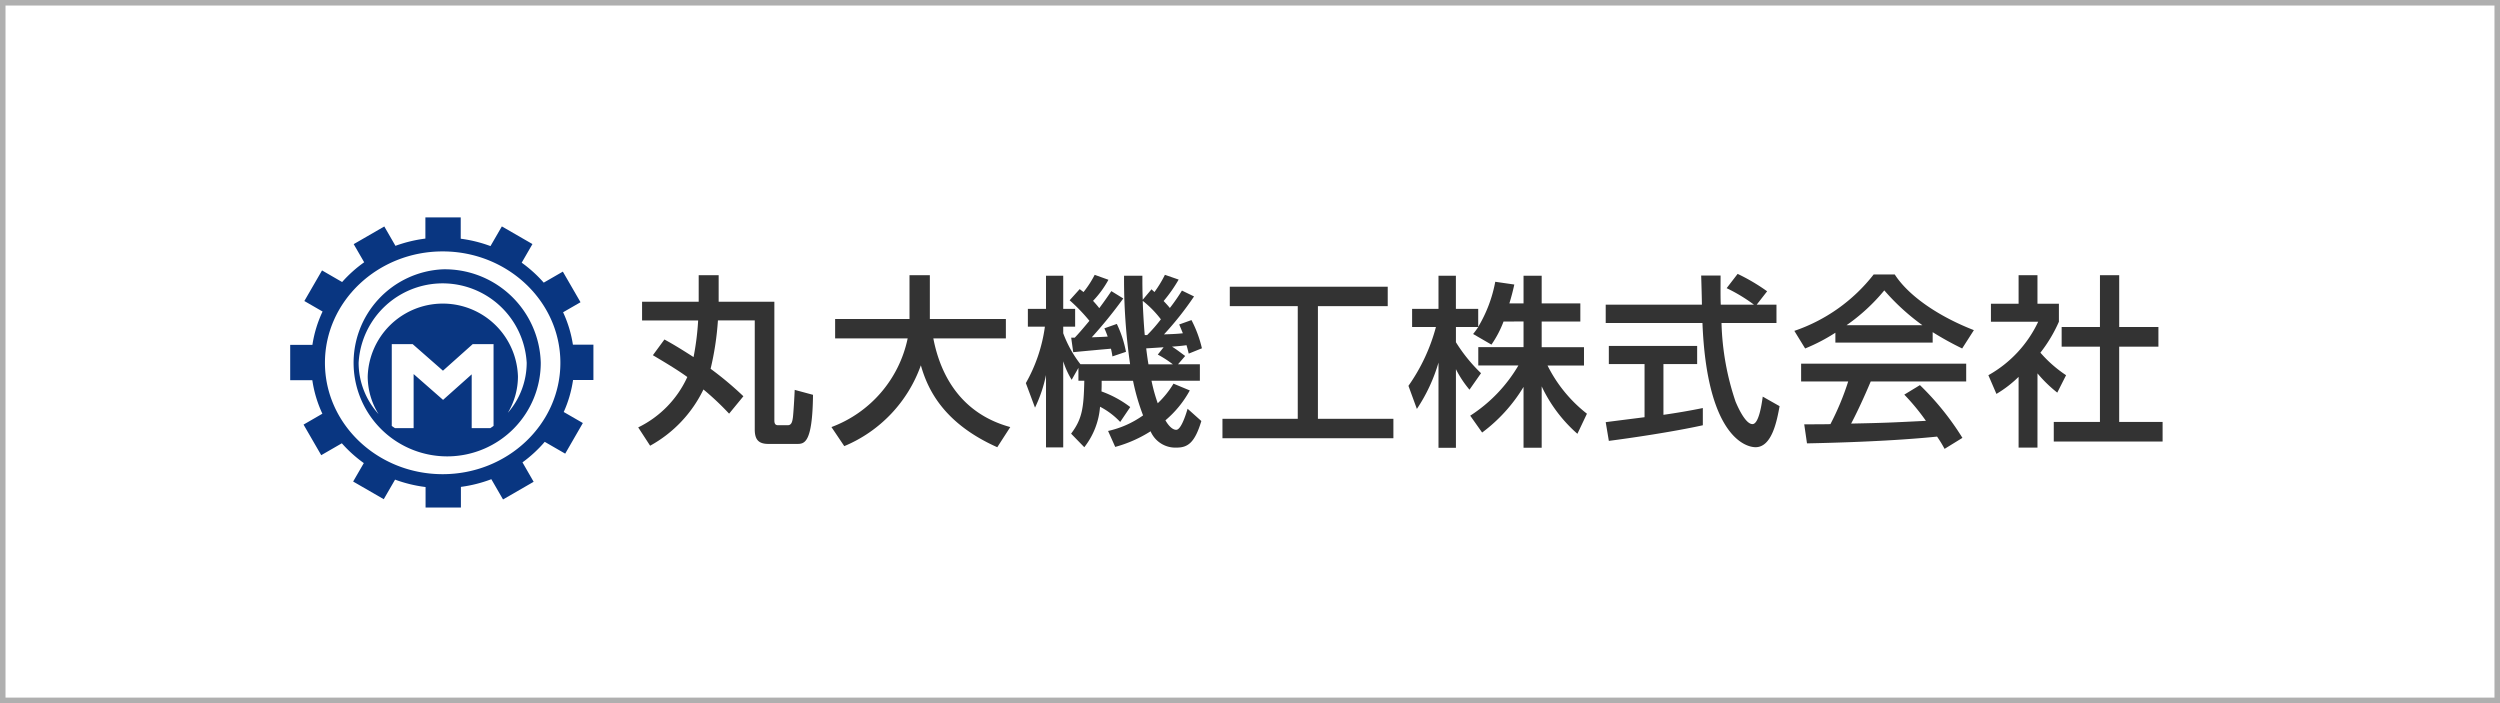 <svg xmlns="http://www.w3.org/2000/svg" width="224" height="63"><g data-name="グループ 89"><g data-name="長方形 32" fill="#fff" stroke="#afafaf" stroke-miterlimit="10" stroke-width=".495"><path d="M0 0h224v63H0z" stroke="none"/><path fill="none" d="M.247.247h223.505v62.505H.247z"/></g><g data-name="グループ 88"><g data-name="グループ 86" fill="#333"><path data-name="パス 88" d="M59.533 30.418c.542.3 1.051.575 2.61 1.576a24.233 24.233 0 00.411-3.283H57.53v-1.674h5.073v-2.381h1.789v2.381h4.991v10.621c0 .213.032.442.328.442h.87c.345 0 .41-.328.46-.672s.147-1.97.164-2.495l1.641.443c-.049 4.4-.788 4.4-1.461 4.4h-2.528c-.886 0-1.231-.378-1.231-1.3v-9.768h-3.3a25.658 25.658 0 01-.656 4.334 29.818 29.818 0 012.938 2.462l-1.28 1.56a24.34 24.34 0 00-2.3-2.167 11.4 11.4 0 01-4.777 5.039l-1.067-1.641a9.315 9.315 0 004.4-4.515c-.952-.689-2.068-1.345-3.086-1.953z"/><path data-name="パス 89" d="M74.498 38.265a10.838 10.838 0 006.829-7.945h-6.5v-1.74h6.664v-3.924h1.823v3.924h6.812v1.74h-6.5c.673 3.5 2.626 6.78 6.894 7.945l-1.165 1.806c-4.974-2.217-6.288-5.384-6.846-7.338a12.305 12.305 0 01-6.862 7.24z"/><path data-name="パス 90" d="M100.37 37.806a6.812 6.812 0 00-1.806-1.363 6.7 6.7 0 01-1.411 3.628l-1.182-1.215c.985-1.313 1.132-2.265 1.182-4.744h-.526v-1.149l-.607 1.067a7.7 7.7 0 01-.755-1.658v7.715h-1.543v-6.483a12.516 12.516 0 01-.985 2.921l-.821-2.2a14.068 14.068 0 001.707-5.055h-1.526v-1.593h1.625v-2.971h1.543v2.971h1.067v1.593h-1.067v.59a10.366 10.366 0 001.543 2.775h4.449a53.333 53.333 0 01-.542-7.929h1.642c0 .755 0 1.182.032 2.15l.788-.936c.148.148.2.181.263.247a10.464 10.464 0 00.936-1.543l1.231.426a12.976 12.976 0 01-1.346 1.921c.2.214.361.378.558.624a17.051 17.051 0 001.083-1.56l1.084.526a28.031 28.031 0 01-2.692 3.4c.952-.033 1.231-.05 1.691-.1-.148-.361-.214-.525-.329-.788l1.1-.394a10.683 10.683 0 01.936 2.528l-1.182.477c-.115-.477-.148-.575-.2-.756-.427.066-.9.1-1.3.132.345.213.427.279 1.182.836l-.64.74h1.957v1.477h-4.334a15.136 15.136 0 00.558 2.019 8.286 8.286 0 001.412-1.756l1.461.607a9.348 9.348 0 01-2.183 2.676c.181.328.558.853.968.853s.821-1.215 1.018-1.888l1.231 1.1c-.574 1.9-1.181 2.38-2.2 2.38a2.415 2.415 0 01-2.348-1.461 11.561 11.561 0 01-3.168 1.4l-.64-1.429a8.62 8.62 0 003.135-1.394 19.648 19.648 0 01-.9-3.1h-2.81c0 .394 0 .607-.016.952a9.579 9.579 0 012.577 1.4zm-4.071-7.552c.312-.328.673-.738 1.313-1.51a15.719 15.719 0 00-1.773-1.839l.9-1c.148.115.263.2.345.263a8.965 8.965 0 001-1.543l1.232.443a8.853 8.853 0 01-1.379 1.888c.18.2.344.377.558.656.574-.771.8-1.116 1.083-1.527l1.067.657a40.339 40.339 0 01-2.823 3.481c.41-.017 1.034-.034 1.428-.066-.115-.312-.181-.493-.3-.739l1.117-.394a9.984 9.984 0 01.82 2.5l-1.214.41a6.325 6.325 0 00-.132-.69c-.065 0-3.1.28-3.381.312l-.181-1.3zm7.716-1.642a9.182 9.182 0 00-1.626-1.657c.017.738.1 2.183.181 3.069h.213a14.01 14.01 0 001.232-1.412zm.246 2.5c-.2.016-1.478.1-1.56.1.066.591.164 1.232.2 1.429h2.184a9.664 9.664 0 00-1.347-.87z"/><path data-name="パス 91" d="M110.189 25.69h14.151v1.741h-6.255v10.094h6.763v1.741h-15.316v-1.741h6.747V27.43h-6.09z"/><path data-name="パス 92" d="M134.717 28.81a9.366 9.366 0 01-1.084 2.068l-1.642-.952a7.611 7.611 0 00.46-.624h-2v1.362a14.3 14.3 0 002.249 2.774l-1.034 1.478a9.438 9.438 0 01-1.215-1.838v7.042h-1.562v-7.633a14.977 14.977 0 01-1.937 4.153l-.755-2.069a16.507 16.507 0 002.462-5.269h-2.134v-1.625h2.364v-2.971h1.559v2.971h2v1.609a12.2 12.2 0 001.527-4.039l1.707.247c-.1.459-.23 1-.443 1.691h1.27v-2.479h1.625v2.479h3.464v1.625h-3.464v2.3h3.792v1.642h-3.267a12.618 12.618 0 003.53 4.317l-.854 1.8a13.044 13.044 0 01-3.2-4.251v5.5h-1.626v-5.45a14.317 14.317 0 01-3.71 4.088l-1.067-1.511a13.4 13.4 0 004.317-4.5h-3.595v-1.642h4.055v-2.3z"/><path data-name="パス 93" d="M157.399 27.299h1.773v1.642h-4.925A23.838 23.838 0 00155.511 36c.082.18.821 2 1.51 2 .558 0 .821-1.707.92-2.462l1.51.854c-.23 1.264-.673 3.677-2.151 3.677-.985 0-4.366-1.133-4.76-11.13h-8.668v-1.642h8.619c0-.361-.05-2.183-.066-2.61h1.74c0 1.018-.016 1.954.016 2.61h2.972a14.6 14.6 0 00-2.446-1.477l.985-1.28a17.4 17.4 0 012.643 1.559zm-13.527 10.526c.887-.115 3.1-.394 3.48-.443v-4.761h-3.2v-1.625h7.913v1.625h-3.021v4.547a60.833 60.833 0 003.53-.607v1.542c-2.676.592-6.485 1.15-8.422 1.4z"/><path data-name="パス 94" d="M164.45 29.812a16.337 16.337 0 01-2.709 1.411l-.968-1.577a15.227 15.227 0 007.108-5.055h1.888c1.2 1.871 3.841 3.726 7.091 4.99l-1.05 1.642a27.971 27.971 0 01-2.643-1.461v.935h-8.717zm9.784 10.407a10.545 10.545 0 00-.673-1.1c-2.249.23-5.926.492-11.655.607l-.247-1.707c.345 0 1.839 0 2.348-.017a23.877 23.877 0 001.592-3.824h-4.219v-1.593h14.791v1.593h-8.553c-.558 1.329-1.2 2.724-1.756 3.775 3.069-.065 3.414-.082 6.7-.246a19.651 19.651 0 00-1.937-2.348l1.4-.853a24.653 24.653 0 013.808 4.727zm-1.987-11.081a19.927 19.927 0 01-3.414-3.119 16.845 16.845 0 01-3.382 3.119z"/><path data-name="パス 95" d="M182.557 40.104h-1.691v-6.337a10.4 10.4 0 01-1.986 1.527l-.722-1.675a10.7 10.7 0 004.465-4.793h-4.235v-1.609h2.478v-2.561h1.691v2.561h1.921v1.609a12.877 12.877 0 01-1.658 2.774 11.367 11.367 0 002.3 2.019l-.788 1.56a11.86 11.86 0 01-1.773-1.724zm5.6-15.448h1.724v4.646h3.513v1.757h-3.515v6.747h3.89v1.756h-9.751v-1.756h4.137v-6.747h-3.431v-1.757h3.431z"/></g><g data-name="グループ 87"><path data-name="パス 96" d="M53.17 34.049v-3.165h-1.837a10.726 10.726 0 00-.88-2.905l1.562-.9-1.584-2.742-1.713.988a11.705 11.705 0 00-1.974-1.788l.964-1.67-2.742-1.581-1.019 1.764a12.081 12.081 0 00-2.666-.661v-1.912h-3.166v1.9a12.218 12.218 0 00-2.682.65l-1-1.735-2.742 1.583.939 1.625a11.7 11.7 0 00-1.976 1.77l-1.8-1.041-1.584 2.742 1.633.942a10.747 10.747 0 00-.911 2.99h-1.99v3.165h1.983a10.724 10.724 0 00.9 3l-1.687.976 1.584 2.74 1.847-1.066a11.672 11.672 0 001.969 1.774l-.956 1.653 2.742 1.584 1.014-1.755a12.245 12.245 0 002.733.664v1.836h3.166v-1.849a12.187 12.187 0 002.727-.688l1.048 1.815 2.742-1.584-1-1.74a11.66 11.66 0 001.994-1.84l1.834 1.059 1.582-2.744-1.714-.989a10.693 10.693 0 00.835-2.864z" fill="#fff"/><path data-name="パス 97" d="M39.662 24.131a8.385 8.385 0 108.79 8.375 8.6 8.6 0 00-8.79-8.375zm4.561 14.031c-.1.069-.194.137-.294.2h-1.665v-4.821l-2.565 2.288-2.638-2.313v4.846h-1.668c-.1-.064-.2-.13-.29-.2v-7.33h1.87l2.716 2.382 2.668-2.382h1.866zm1.278-1.17a6.35 6.35 0 00.907-3.273 6.734 6.734 0 00-13.461 0 6.357 6.357 0 00.971 3.381 6.853 6.853 0 01-1.786-4.594 7.542 7.542 0 0115.06 0 6.845 6.845 0 01-1.691 4.486z" fill="#093681"/><path data-name="パス 98" d="M53.17 34.049v-3.165h-1.837a10.726 10.726 0 00-.88-2.905l1.562-.9-1.584-2.742-1.713.988a11.705 11.705 0 00-1.974-1.788l.964-1.67-2.742-1.581-1.019 1.764a12.081 12.081 0 00-2.666-.661v-1.912h-3.166v1.9a12.218 12.218 0 00-2.682.65l-1-1.735-2.742 1.583.939 1.625a11.7 11.7 0 00-1.976 1.77l-1.8-1.041-1.584 2.742 1.633.942a10.747 10.747 0 00-.911 2.99h-1.99v3.165h1.983a10.724 10.724 0 00.9 3l-1.687.976 1.584 2.74 1.847-1.066a11.672 11.672 0 001.969 1.774l-.956 1.653 2.742 1.584 1.014-1.755a12.245 12.245 0 002.733.664v1.836h3.166v-1.849a12.187 12.187 0 002.727-.688l1.048 1.815 2.742-1.584-1-1.74a11.66 11.66 0 001.994-1.84l1.834 1.059 1.582-2.744-1.714-.989a10.693 10.693 0 00.835-2.864zm-13.508 8.437c-5.816 0-10.547-4.476-10.547-9.98s4.731-9.98 10.547-9.98 10.548 4.477 10.548 9.98-4.733 9.98-10.548 9.98z" fill="#093681"/></g></g></g></svg>